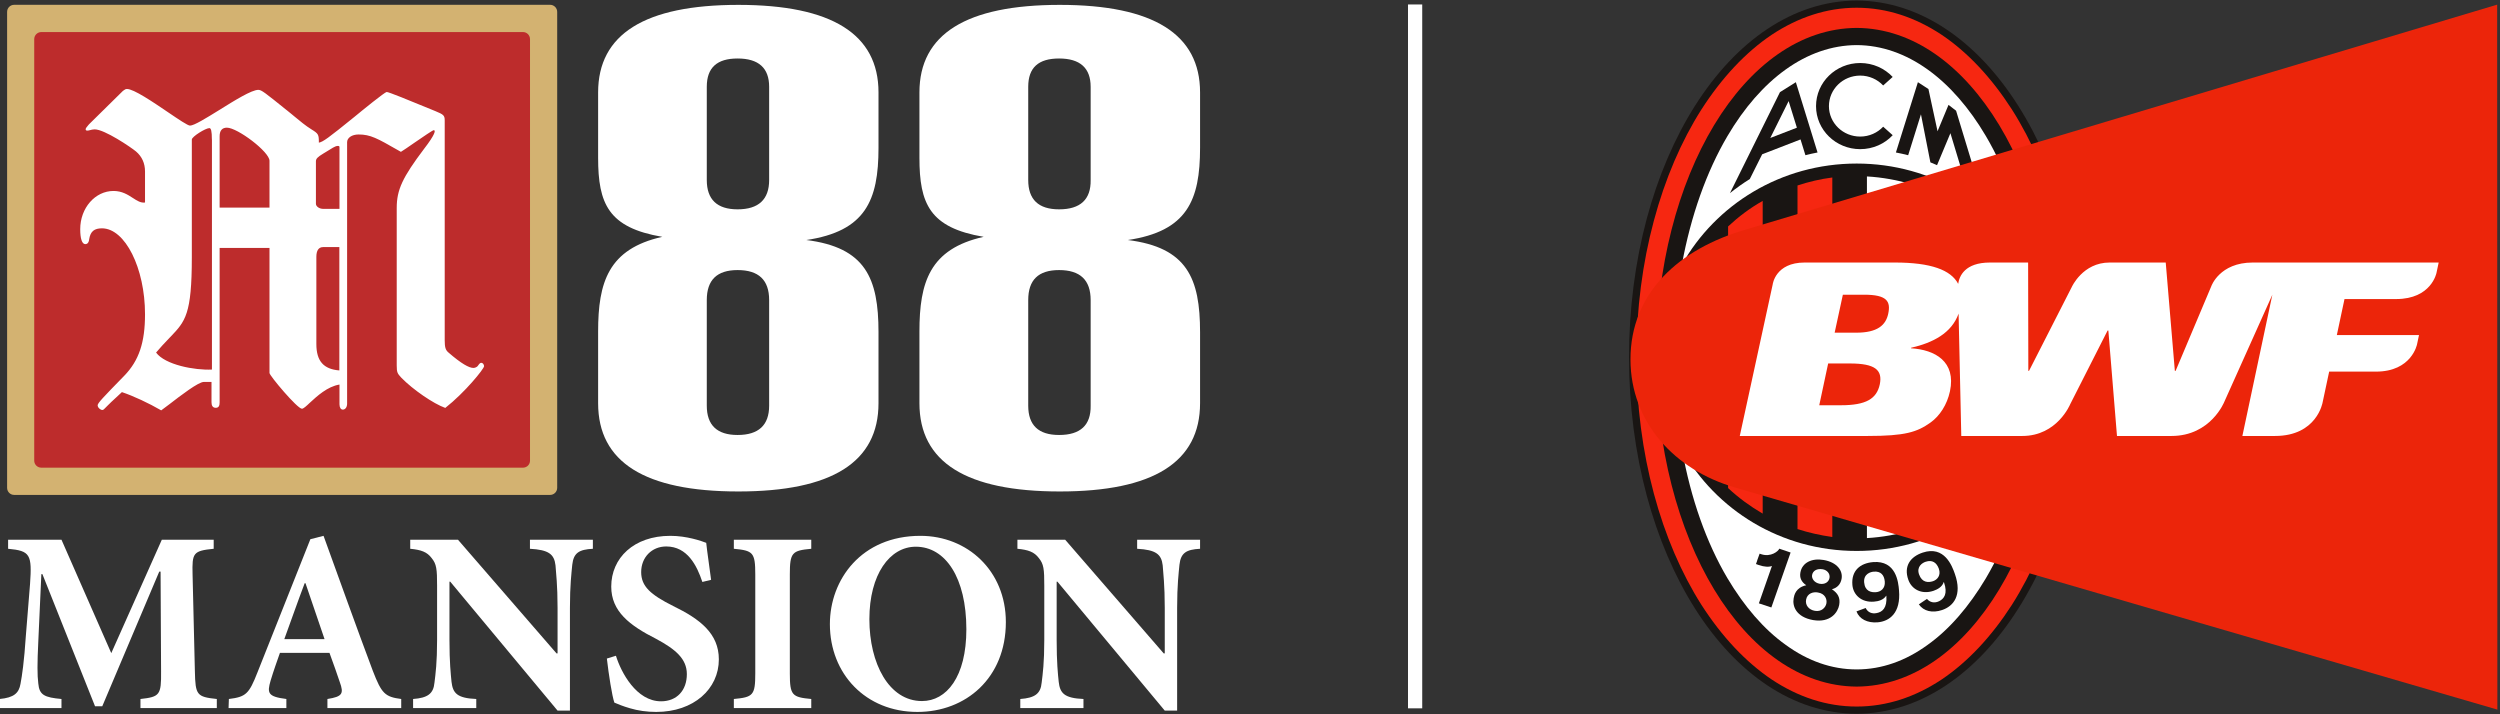 <?xml version="1.0" encoding="UTF-8"?>
<svg xmlns="http://www.w3.org/2000/svg" xmlns:xlink="http://www.w3.org/1999/xlink" preserveAspectRatio="xMidYMid meet" width="168" height="48" viewBox="0 0 168 48" style="width:100%;height:100%">
  <rect x="0" y="0" width="168" height="48" fill="#333333" stroke="none"/>
  <defs></defs>
  <g id="_R_G">
    <g id="_R_G_L_0_G" transform=" translate(84, 24) scale(0.116, 0.116) translate(-726.5, -207)">
      <g id="_R_G_L_0_G_L_3_G" transform=" translate(349.851, 207.715) scale(3.62, 3.62) translate(-140.814, -57.151)">
        <path id="_R_G_L_0_G_L_3_G_D_0_P_0" fill="#ffffff" fill-opacity="1" fill-rule="nonzero" d=" M173.86 38.21 C183.33,36.8 185.41,31.88 185.41,23.46 C185.41,23.46 185.41,14.59 185.41,14.59 C185.41,5.27 177.95,0.58 162.98,0.58 C148,0.58 140.54,5.27 140.54,14.59 C140.54,14.59 140.54,25.05 140.54,25.05 C140.54,32.39 142.17,36.24 150.81,37.7 C142.17,39.63 140.54,44.99 140.54,52.85 C140.54,52.85 140.54,64.32 140.54,64.32 C140.54,73.76 148,78.45 162.98,78.45 C177.95,78.45 185.41,73.76 185.41,64.32 C185.41,64.32 185.41,52.96 185.41,52.96 C185.41,44.32 183.33,39.4 173.86,38.21z  M162.86 33.3 C159.56,33.3 157.93,31.71 157.93,28.61 C157.93,28.61 157.93,13.69 157.93,13.69 C157.93,10.63 159.56,9.16 162.86,9.16 C166.23,9.16 167.91,10.69 167.91,13.69 C167.91,13.69 167.91,28.61 167.91,28.61 C167.91,31.71 166.23,33.3 162.86,33.3z  M162.86 69.41 C159.56,69.41 157.93,67.83 157.93,64.72 C157.93,64.72 157.93,47.82 157.93,47.82 C157.93,44.6 159.56,43.02 162.86,43.02 C166.23,43.02 167.91,44.6 167.91,47.82 C167.91,47.82 167.91,64.72 167.91,64.72 C167.91,67.83 166.23,69.41 162.86,69.41z "></path>
        <path id="_R_G_L_0_G_L_3_G_D_1_P_0" fill="#ffffff" fill-opacity="1" fill-rule="nonzero" d=" M225.31 38.21 C234.79,36.8 236.87,31.88 236.87,23.46 C236.87,23.46 236.87,14.59 236.87,14.59 C236.87,5.27 229.4,0.58 214.42,0.58 C199.43,0.58 191.96,5.27 191.96,14.59 C191.96,14.59 191.96,25.05 191.96,25.05 C191.96,32.39 193.59,36.24 202.24,37.7 C193.59,39.63 191.96,44.99 191.96,52.85 C191.96,52.85 191.96,64.32 191.96,64.32 C191.96,73.76 199.43,78.45 214.42,78.45 C229.4,78.45 236.87,73.76 236.87,64.32 C236.87,64.32 236.87,52.96 236.87,52.96 C236.87,44.32 234.79,39.4 225.31,38.21z  M214.31 33.3 C210.99,33.3 209.37,31.71 209.37,28.61 C209.37,28.61 209.37,13.69 209.37,13.69 C209.37,10.63 210.99,9.16 214.31,9.16 C217.67,9.16 219.36,10.69 219.36,13.69 C219.36,13.69 219.36,28.61 219.36,28.61 C219.41,31.71 217.73,33.3 214.31,33.3z  M214.31 69.41 C210.99,69.41 209.37,67.83 209.37,64.72 C209.37,64.72 209.37,47.82 209.37,47.82 C209.37,44.6 210.99,43.02 214.31,43.02 C217.67,43.02 219.36,44.6 219.36,47.82 C219.36,47.82 219.36,64.72 219.36,64.72 C219.41,67.83 217.73,69.41 214.31,69.41z "></path>
        <path id="_R_G_L_0_G_L_3_G_D_2_P_0" fill="#ffffff" fill-opacity="1" fill-rule="nonzero" d=" M79.52 113.11 C79.52,113.11 79.52,111.66 79.52,111.66 C76.3,111.32 76.09,111.03 76.01,107.22 C76.01,107.22 75.64,91.72 75.64,91.72 C75.55,88.28 75.72,87.95 79.02,87.62 C79.02,87.62 79.02,86.17 79.02,86.17 C79.02,86.17 70.72,86.17 70.72,86.17 C70.72,86.17 62.63,104.32 62.63,104.32 C62.63,104.32 54.66,86.17 54.66,86.17 C54.66,86.17 46.12,86.17 46.12,86.17 C46.12,86.17 46.12,87.62 46.12,87.62 C49.67,87.95 49.96,88.53 49.63,93.26 C49.63,93.26 48.97,101.42 48.97,101.42 C48.68,105.77 48.35,107.93 48.1,109.25 C47.85,110.7 47.07,111.45 44.75,111.66 C44.75,111.66 44.75,113.11 44.75,113.11 C44.75,113.11 54.66,113.11 54.66,113.11 C54.66,113.11 54.66,111.66 54.66,111.66 C51.94,111.41 51.11,111.03 50.95,109.17 C50.78,107.88 50.78,105.94 50.95,102.5 C50.95,102.5 51.44,91.68 51.44,91.68 C51.44,91.68 51.61,91.68 51.61,91.68 C51.61,91.68 60.03,112.82 60.03,112.82 C60.03,112.82 61.19,112.82 61.19,112.82 C61.19,112.82 70.31,91.27 70.31,91.27 C70.31,91.27 70.52,91.27 70.52,91.27 C70.52,91.27 70.6,107.22 70.6,107.22 C70.64,111.03 70.39,111.32 67.3,111.66 C67.3,111.66 67.3,113.11 67.3,113.11 C67.3,113.11 79.52,113.11 79.52,113.11z "></path>
        <path id="_R_G_L_0_G_L_3_G_D_3_P_0" fill="#ffffff" fill-opacity="1" fill-rule="nonzero" d=" M109.03 113.11 C109.03,113.11 109.03,111.66 109.03,111.66 C106.42,111.32 105.89,110.79 104.48,107.14 C101.8,100.01 99.24,92.8 96.6,85.55 C96.6,85.55 94.49,86.09 94.49,86.09 C94.49,86.09 86.03,107.39 86.03,107.39 C84.67,110.87 84.17,111.32 81.45,111.66 C81.45,111.66 81.4,113.11 81.4,113.11 C81.4,113.11 90.65,113.11 90.65,113.11 C90.65,113.11 90.65,111.66 90.65,111.66 C87.64,111.28 87.56,110.7 88.13,108.71 C88.63,107.06 89.17,105.56 89.62,104.28 C89.62,104.28 97.55,104.28 97.55,104.28 C98.17,105.98 98.79,107.72 99.2,108.96 C99.86,110.79 99.65,111.28 97.22,111.66 C97.22,111.66 97.22,113.11 97.22,113.11 C97.22,113.11 109.03,113.11 109.03,113.11z  M96.76 102.08 C96.76,102.08 90.32,102.08 90.32,102.08 C91.4,99.14 92.43,96.16 93.58,93.13 C93.58,93.13 93.71,93.13 93.71,93.13 C93.71,93.13 96.76,102.08 96.76,102.08z "></path>
        <path id="_R_G_L_0_G_L_3_G_D_4_P_0" fill="#ffffff" fill-opacity="1" fill-rule="nonzero" d=" M139.7 86.17 C139.7,86.17 129.63,86.17 129.63,86.17 C129.63,86.17 129.63,87.62 129.63,87.62 C132.65,87.79 133.51,88.49 133.72,90.27 C133.8,91.48 134.05,93.42 134.05,97.07 C134.05,97.07 134.05,104.36 134.05,104.36 C134.05,104.36 133.88,104.36 133.88,104.36 C133.88,104.36 118.11,86.17 118.11,86.17 C118.11,86.17 110.47,86.17 110.47,86.17 C110.47,86.17 110.47,87.62 110.47,87.62 C112.21,87.79 113.16,88.12 113.9,89.11 C114.68,90.07 114.77,90.85 114.77,93.55 C114.77,93.55 114.77,102.21 114.77,102.21 C114.77,105.85 114.52,107.68 114.35,109.05 C114.19,110.83 113.24,111.49 110.93,111.66 C110.93,111.66 110.93,113.11 110.93,113.11 C110.93,113.11 121.04,113.11 121.04,113.11 C121.04,113.11 121.04,111.66 121.04,111.66 C117.99,111.53 117.29,110.74 117.08,108.92 C116.96,107.68 116.75,105.85 116.75,102.21 C116.75,102.21 116.75,92.88 116.75,92.88 C116.75,92.88 116.87,92.88 116.87,92.88 C116.87,92.88 134.05,113.52 134.05,113.52 C134.05,113.52 136.03,113.52 136.03,113.52 C136.03,113.52 136.03,97.07 136.03,97.07 C136.03,93.42 136.28,91.48 136.4,90.19 C136.61,88.28 137.47,87.74 139.7,87.62 C139.7,87.62 139.7,86.17 139.7,86.17z "></path>
        <path id="_R_G_L_0_G_L_3_G_D_5_P_0" fill="#ffffff" fill-opacity="1" fill-rule="nonzero" d=" M158.62 92.59 C158.29,90.03 158,88.2 157.84,86.67 C157.1,86.38 154.74,85.55 152.1,85.55 C146.24,85.55 142.64,89.11 142.64,93.67 C142.64,97.65 145.58,99.89 149.83,102.04 C152.92,103.7 154.74,105.23 154.74,107.68 C154.74,110.29 153.13,112.03 150.61,112.03 C146.65,112.03 144.21,107.39 143.39,104.74 C143.39,104.74 141.94,105.19 141.94,105.19 C142.23,107.72 142.77,111.2 143.14,112.24 C143.72,112.48 144.5,112.82 145.66,113.15 C146.9,113.52 148.34,113.73 149.83,113.73 C155.86,113.73 159.86,110.04 159.86,105.32 C159.86,101.21 156.89,98.89 152.55,96.78 C148.92,94.96 147.43,93.63 147.43,91.35 C147.43,88.99 149.13,87.25 151.44,87.25 C154.82,87.25 156.35,90.31 157.22,92.93 C157.22,92.93 158.62,92.59 158.62,92.59z "></path>
        <path id="_R_G_L_0_G_L_3_G_D_6_P_0" fill="#ffffff" fill-opacity="1" fill-rule="nonzero" d=" M174.65 113.11 C174.65,113.11 174.65,111.66 174.65,111.66 C171.59,111.37 171.22,111.08 171.22,107.59 C171.22,107.59 171.22,91.72 171.22,91.72 C171.22,88.2 171.59,87.91 174.65,87.62 C174.65,87.62 174.65,86.17 174.65,86.17 C174.65,86.17 162.26,86.17 162.26,86.17 C162.26,86.17 162.26,87.62 162.26,87.62 C165.32,87.91 165.69,88.2 165.69,91.72 C165.69,91.72 165.69,107.59 165.69,107.59 C165.69,111.08 165.32,111.37 162.26,111.66 C162.26,111.66 162.26,113.11 162.26,113.11 C162.26,113.11 174.65,113.11 174.65,113.11z "></path>
        <path id="_R_G_L_0_G_L_3_G_D_7_P_0" fill="#ffffff" fill-opacity="1" fill-rule="nonzero" d=" M192.12 85.55 C182.67,85.55 177.63,92.55 177.63,99.68 C177.63,107.64 183.37,113.73 191.63,113.73 C199.39,113.73 205.79,108.3 205.79,99.35 C205.79,91.14 199.64,85.55 192.12,85.55z  M191.38 87.29 C196.13,87.29 199.47,92.26 199.47,100.51 C199.47,108.13 196.29,111.99 192.37,111.99 C187.08,111.99 183.95,105.98 183.95,98.89 C183.95,91.72 187.21,87.29 191.38,87.29z "></path>
        <path id="_R_G_L_0_G_L_3_G_D_8_P_0" fill="#ffffff" fill-opacity="1" fill-rule="nonzero" d=" M236.87 86.17 C236.87,86.17 226.8,86.17 226.8,86.17 C226.8,86.17 226.8,87.62 226.8,87.62 C229.81,87.79 230.68,88.49 230.89,90.27 C230.97,91.48 231.22,93.42 231.22,97.07 C231.22,97.07 231.22,104.36 231.22,104.36 C231.22,104.36 231.05,104.36 231.05,104.36 C231.05,104.36 215.28,86.17 215.28,86.17 C215.28,86.17 207.64,86.17 207.64,86.17 C207.64,86.17 207.64,87.62 207.64,87.62 C209.38,87.79 210.33,88.12 211.07,89.11 C211.85,90.07 211.94,90.85 211.94,93.55 C211.94,93.55 211.94,102.21 211.94,102.21 C211.94,105.85 211.69,107.68 211.52,109.05 C211.36,110.83 210.41,111.49 208.1,111.66 C208.1,111.66 208.1,113.11 208.1,113.11 C208.1,113.11 218.21,113.11 218.21,113.11 C218.21,113.11 218.21,111.66 218.21,111.66 C215.16,111.53 214.45,110.74 214.25,108.92 C214.12,107.68 213.92,105.85 213.92,102.21 C213.92,102.21 213.92,92.88 213.92,92.88 C213.92,92.88 214.04,92.88 214.04,92.88 C214.04,92.88 231.22,113.52 231.22,113.52 C231.22,113.52 233.2,113.52 233.2,113.52 C233.2,113.52 233.2,97.07 233.2,97.07 C233.2,93.42 233.45,91.48 233.57,90.19 C233.78,88.28 234.65,87.74 236.87,87.62 C236.87,87.62 236.87,86.17 236.87,86.17z "></path>
        <path id="_R_G_L_0_G_L_3_G_D_9_P_0" fill="#d3b271" fill-opacity="1" fill-rule="nonzero" d=" M45.96 1.7 C45.96,1.08 46.46,0.57 47.08,0.57 C47.08,0.57 132.87,0.57 132.87,0.57 C133.48,0.57 133.99,1.08 133.99,1.7 C133.99,1.7 133.99,77.87 133.99,77.87 C133.99,78.49 133.48,79 132.87,79 C132.87,79 47.08,79 47.08,79 C46.46,79 45.96,78.49 45.96,77.87 C45.96,77.87 45.96,1.7 45.96,1.7z "></path>
        <path id="_R_G_L_0_G_L_3_G_D_10_P_0" fill="#bd2c2c" fill-opacity="1" fill-rule="nonzero" d=" M50.3 6.06 C50.3,5.44 50.81,4.93 51.43,4.93 C51.43,4.93 128.52,4.93 128.52,4.93 C129.14,4.93 129.64,5.44 129.64,6.06 C129.64,6.06 129.64,73.52 129.64,73.52 C129.64,74.14 129.14,74.64 128.52,74.64 C128.52,74.64 51.43,74.64 51.43,74.64 C50.81,74.64 50.3,74.14 50.3,73.52 C50.3,73.52 50.3,6.06 50.3,6.06z "></path>
        <path id="_R_G_L_0_G_L_3_G_D_11_P_0" fill="#ffffff" fill-opacity="1" fill-rule="nonzero" d=" M79.97 39.48 C79.97,39.48 79.97,64.18 79.97,64.18 C79.97,64.72 79.83,65.06 79.35,65.06 C78.87,65.06 78.67,64.72 78.67,64.18 C78.67,64.18 78.67,60.92 78.67,60.92 C78.67,60.92 77.44,60.92 77.44,60.92 C76.57,60.92 73.73,63.1 71.93,64.49 C71.93,64.49 71.93,64.49 71.93,64.49 C71.36,64.93 70.88,65.29 70.62,65.47 C68.64,64.32 66.18,63.17 64.33,62.55 C64,62.86 63.7,63.14 63.43,63.39 C63.43,63.39 63.43,63.39 63.43,63.39 C63.43,63.39 63.43,63.39 63.43,63.39 C63.43,63.39 63.43,63.39 63.43,63.39 C62.85,63.92 62.4,64.34 62.09,64.66 C61.97,64.78 61.87,64.88 61.78,64.97 C61.51,65.26 61.36,65.41 61.21,65.41 C60.87,65.41 60.45,65.01 60.45,64.66 C60.45,64.32 61.21,63.51 64.69,59.95 C67.07,57.51 68.03,54.59 68.03,50.1 C68.03,42.68 64.83,36.34 61.14,36.34 C59.92,36.34 59.3,36.82 59.1,38.05 C59.04,38.67 58.76,38.87 58.48,38.87 C57.94,38.87 57.66,37.98 57.66,36.48 C57.66,33.08 60.05,30.36 62.99,30.36 C64.35,30.36 65.28,30.96 66.08,31.48 C66.76,31.92 67.34,32.3 68.03,32.21 C68.03,32.21 68.03,27.24 68.03,27.24 C68.03,25.95 67.55,24.86 66.59,24.04 C65.77,23.36 61.55,20.5 59.97,20.5 C59.67,20.5 59.45,20.57 59.25,20.62 C59.1,20.66 58.96,20.7 58.81,20.7 C58.61,20.7 58.53,20.64 58.53,20.5 C58.53,20.33 58.64,20.2 58.94,19.84 C58.94,19.84 58.94,19.84 58.94,19.84 C58.98,19.79 59.02,19.74 59.07,19.69 C59.07,19.69 64.46,14.38 64.46,14.38 C64.51,14.35 64.55,14.31 64.59,14.28 C64.78,14.14 64.91,14.04 65.14,14.04 C66.23,14.04 69.25,16.09 71.71,17.76 C73.42,18.92 74.87,19.9 75.23,19.9 C75.88,19.9 77.82,18.7 79.92,17.4 C82.39,15.86 85.09,14.18 86.16,14.18 C86.67,14.18 87.19,14.6 90.69,17.42 C90.69,17.42 90.71,17.43 90.71,17.43 C90.93,17.61 91.16,17.8 91.41,18 C91.58,18.13 91.79,18.31 92.03,18.51 C92.03,18.51 92.03,18.51 92.03,18.51 C92.76,19.12 93.76,19.95 94.69,20.52 C95.79,21.2 95.85,21.33 95.85,22.63 C96.53,22.49 97.29,21.95 101.58,18.47 C102.8,17.46 106.42,14.52 106.7,14.52 C107.04,14.52 110.04,15.75 114.49,17.58 C115.79,18.12 115.99,18.26 115.99,19.07 C115.99,19.07 115.99,54.26 115.99,54.26 C115.99,55.42 116.13,55.83 116.61,56.23 C118.65,58 119.89,58.68 120.57,58.68 C120.77,58.68 121.05,58.6 121.25,58.4 C121.59,57.92 121.67,57.86 121.87,57.86 C122.07,57.86 122.29,58.14 122.29,58.4 C122.29,58.82 119.22,62.61 116.08,65.08 C114.18,64.4 110.9,62.15 109.05,60.25 C108.43,59.57 108.31,59.43 108.31,58.28 C108.31,58.28 108.31,33.08 108.31,33.08 C108.31,30.16 109.25,28.18 112.68,23.63 C114.46,21.32 114.58,20.63 114.24,20.63 C114.07,20.63 112.53,21.69 111.13,22.65 C110.19,23.3 109.31,23.91 108.98,24.1 C108.83,24.02 108.68,23.93 108.54,23.85 C105.2,21.94 104.11,21.32 102.21,21.32 C101.13,21.32 100.37,21.86 100.37,22.55 C100.37,22.55 100.37,64.4 100.37,64.4 C100.37,64.94 100.09,65.35 99.69,65.35 C99.35,65.35 99.15,65.01 99.15,64.48 C99.15,64.48 99.15,61.34 99.15,61.34 C97.22,61.65 95.54,63.21 94.41,64.25 C93.82,64.81 93.38,65.21 93.14,65.21 C92.4,65.21 87.95,59.91 87.95,59.49 C87.95,59.49 87.95,39.48 87.95,39.48 C87.95,39.48 79.97,39.48 79.97,39.48z  M78.73 22.13 C78.73,20.76 78.59,20.3 78.33,20.3 C77.72,20.3 75.52,21.67 75.52,22.13 C75.52,22.13 75.52,40.97 75.52,40.97 C75.52,50.12 74.48,51.21 72.12,53.69 C72.07,53.73 72.03,53.78 71.98,53.83 C70.88,54.99 70.62,55.26 69.8,56.22 C71.24,58.19 76,59.08 78.74,58.94 C78.74,58.94 78.74,22.13 78.74,22.13 C78.74,22.13 78.73,22.13 78.73,22.13z  M87.95 33.02 C87.95,33.02 87.95,25.53 87.95,25.53 C87.95,24.1 82.83,20.23 81.13,20.23 C80.37,20.23 79.97,20.7 79.97,21.6 C79.97,21.6 79.97,33.02 79.97,33.02 C79.97,33.02 87.95,33.02 87.95,33.02z  M99.15 23.35 C99.15,23.21 99.08,23.15 98.87,23.15 C98.67,23.15 98.33,23.29 98.11,23.43 C98.11,23.43 96.55,24.38 96.55,24.38 C95.66,24.92 95.38,25.19 95.38,25.61 C95.38,25.61 95.38,32.41 95.38,32.41 C95.38,32.88 96,33.22 96.48,33.22 C96.48,33.22 99.15,33.22 99.15,33.22 C99.15,33.22 99.15,23.35 99.15,23.35z  M96.55 39.34 C95.8,39.34 95.45,39.9 95.45,40.91 C95.45,40.91 95.45,54.86 95.45,54.86 C95.45,57.59 96.61,58.88 99.13,59.08 C99.13,59.08 99.13,39.34 99.13,39.34 C99.13,39.34 96.55,39.34 96.55,39.34z "></path>
      </g>
      <g id="_R_G_L_0_G_L_2_G" transform=" translate(444.124, 206.368) scale(2.747, 2.747) translate(-183.865, -74.861)">
        <path id="_R_G_L_0_G_L_2_G_D_0_P_0" fill="#ffffff" fill-opacity="1" fill-rule="nonzero" d=" M322.98 149.15 C322.98,149.15 319.98,149.15 319.98,149.15 C319.98,149.15 319.98,0.71 319.98,0.71 C319.98,0.71 322.98,0.71 322.98,0.71 C322.98,0.71 322.98,149.15 322.98,149.15z "></path>
      </g>
      <g id="_R_G_L_0_G_L_1_G_M">
        <g id="_R_G_L_0_G_L_1_G" transform=" translate(1078.208, 207) scale(0.73, 0.73) translate(-181, -283)">
          <path id="_R_G_L_0_G_L_1_G_D_0_P_0" fill="#191513" fill-opacity="1" fill-rule="nonzero" d=" M308.82 83.46 C276.31,32.18 231.19,0.35 180.65,0 C79.56,0.52 0,127.58 0,283.08 C0,360.74 19.93,431.43 52.46,482.69 C84.99,533.96 130.1,565.81 180.65,566 C231.19,565.81 276.31,533.96 308.82,482.69 C341.36,431.43 361.29,360.74 361.29,283.08 C361.29,205.4 341.36,134.72 308.82,83.46z "></path>
          <path id="_R_G_L_0_G_L_1_G_D_1_P_0" fill="#f62711" fill-opacity="1" fill-rule="nonzero" d=" M341.63 174.85 C332.7,141.46 319.76,111.48 303.84,86.46 C287.76,61.4 268.87,41.14 248.06,27.17 C227.25,13.39 204.61,5.72 180.65,5.72 C156.69,5.72 134.04,13.39 113.23,27.17 C92.42,41.14 73.54,61.4 57.45,86.46 C41.53,111.48 28.59,141.46 19.67,174.85 C10.75,208.06 5.85,244.68 5.85,283.17 C5.85,359.82 25.63,429.48 57.45,479.55 C73.54,504.6 92.42,524.85 113.23,538.82 C134.04,552.63 156.69,560.28 180.65,560.28 C204.61,560.28 227.25,552.63 248.06,538.82 C268.87,524.85 287.76,504.6 303.84,479.55 C335.67,429.48 355.44,359.82 355.44,283.17 C355.44,244.68 350.54,208.06 341.63,174.85z "></path>
          <path id="_R_G_L_0_G_L_1_G_D_2_P_0" fill="#191513" fill-opacity="1" fill-rule="nonzero" d=" M180.65 544.45 C91.28,543.92 21.42,426.42 21.42,283.17 C21.42,139.76 91.28,22.23 180.65,21.73 C270.01,22.23 339.87,139.76 339.87,283.17 C339.87,426.42 270.01,543.92 180.65,544.45z "></path>
          <path id="_R_G_L_0_G_L_1_G_D_3_P_0" fill="#ffffff" fill-opacity="1" fill-rule="nonzero" d=" M180.65 129.37 C240.63,129.37 292.64,161.91 319.41,209.76 C312.23,170.78 299.82,135.84 283.2,107.57 C256.8,62.77 220.52,35.55 180.65,35.37 C140.77,35.55 104.49,62.77 78.1,107.57 C61.47,135.84 49.06,170.78 41.89,209.76 C68.65,161.91 120.66,129.37 180.65,129.37z "></path>
          <path id="_R_G_L_0_G_L_1_G_D_4_P_0" fill="#ffffff" fill-opacity="1" fill-rule="nonzero" d=" M180.65 436.8 C120.66,436.8 68.82,404.28 42.07,356.42 C49.06,395.41 61.47,430.32 78.1,458.45 C91.38,480.74 106.94,498.98 124.43,511.4 C141.74,524 160.72,530.82 180.65,530.82 C200.58,530.82 219.55,524 236.86,511.4 C254.35,498.98 269.91,480.74 283.2,458.45 C299.82,430.32 312.23,395.41 319.23,356.42 C292.47,404.28 240.63,436.8 180.65,436.8z "></path>
          <path id="_R_G_L_0_G_L_1_G_D_5_P_0" fill="#191513" fill-opacity="1" fill-rule="nonzero" d=" M233.04 438.11 C223.27,441.38 217.8,448.82 221.64,459.69 C224.23,467.09 232.01,471.62 241.58,468.45 C244.92,467.29 248.56,465.28 249.73,461.51 C249.73,461.51 249.92,461.61 249.92,461.61 C253.13,470.94 249.92,474.76 246.06,476.69 C242.24,478.49 238.73,477.57 236.45,474.89 C236.45,474.89 236.42,474.85 236.42,474.85 C236.42,474.85 229.99,479.18 229.99,479.18 C233.72,484.62 240.7,486.28 248.41,483.69 C257.43,480.68 264.59,472.08 258.57,455.01 C256.4,448.76 250.32,432.34 233.04,438.11z  M241.23 460.8 C237.5,462.02 232.49,462.04 230.16,455.43 C227.95,449.12 232.95,446.13 235.46,445.36 C240.55,443.68 244.06,445.93 245.86,450.92 C247.7,456.2 244.65,459.63 241.23,460.8z "></path>
          <path id="_R_G_L_0_G_L_1_G_D_6_P_0" fill="#191513" fill-opacity="1" fill-rule="nonzero" d=" M183.44 117.94 C193.65,117.94 202.87,113.68 209.24,106.87 C209.24,106.87 201.68,100.13 201.68,100.13 C197.16,104.93 190.67,107.96 183.44,107.96 C169.74,107.96 158.63,97.16 158.63,83.82 C158.63,70.39 169.74,59.57 183.44,59.57 C190.67,59.57 197.16,62.62 201.68,67.41 C201.68,67.41 209.22,60.64 209.22,60.64 C202.81,53.86 193.65,49.59 183.44,49.59 C164.09,49.59 148.4,64.9 148.4,83.82 C148.4,102.64 164.09,117.94 183.44,117.94z "></path>
          <path id="_R_G_L_0_G_L_1_G_D_7_P_0" fill="#191513" fill-opacity="1" fill-rule="nonzero" d=" M231.66 90.3 C231.66,90.3 239.14,128.42 239.14,128.42 C240.92,129.16 242.66,129.85 244.43,130.66 C244.43,130.66 255.04,105.27 255.04,105.27 C255.04,105.27 266.15,142.01 266.15,142.01 C270.49,144.74 274.76,147.75 278.82,150.91 C278.82,150.91 259.54,87.44 259.54,87.44 C259.54,87.44 253.53,82.81 253.53,82.81 C253.53,82.81 244.83,103.74 244.83,103.74 C244.83,103.74 237.6,70.24 237.6,70.24 C237.6,70.24 229.24,64.81 229.24,64.81 C229.24,64.81 211.78,120.59 211.78,120.59 C215.05,121.22 218.29,121.93 221.51,122.76 C221.51,122.76 231.66,90.3 231.66,90.3z "></path>
          <path id="_R_G_L_0_G_L_1_G_D_8_P_0" fill="#191513" fill-opacity="1" fill-rule="nonzero" d=" M105.66 122.02 C105.66,122.02 136.1,110.23 136.1,110.23 C136.1,110.23 139.97,122.75 139.97,122.75 C143.12,121.92 146.36,121.22 149.6,120.59 C149.6,120.59 132.38,64.81 132.38,64.81 C132.38,64.81 119.78,72.7 119.78,72.7 C119.78,72.7 80.08,152.85 80.08,152.85 C85.07,148.83 90.38,145.09 95.85,141.64 C95.85,141.64 105.66,122.02 105.66,122.02z  M126.65 79.79 C126.65,79.79 133.2,100.91 133.2,100.91 C133.2,100.91 112.09,109.08 112.09,109.08 C112.09,109.08 126.65,79.79 126.65,79.79z "></path>
          <path id="_R_G_L_0_G_L_1_G_D_9_P_0" fill="#191513" fill-opacity="1" fill-rule="nonzero" d=" M193.71 445.64 C183.44,446.51 176.28,452.39 177.25,463.85 C177.94,471.55 184.34,477.88 194.42,477.02 C197.97,476.76 201.95,475.66 204.06,472.35 C204.06,472.35 204.21,472.45 204.21,472.45 C204.96,482.27 200.85,485.23 196.66,486.07 C192.51,486.99 189.35,485.29 187.82,482.13 C187.82,482.13 187.82,482.06 187.82,482.06 C187.82,482.06 180.5,484.77 180.5,484.77 C182.71,490.8 189.12,494.08 197.21,493.45 C206.67,492.68 215.78,486.07 214.25,468.09 C213.74,461.49 211.94,444.19 193.71,445.64z  M196.02 469.51 C192.07,469.86 187.19,468.74 186.58,461.74 C186.05,455.02 191.63,453.39 194.31,453.22 C199.6,452.78 202.5,455.76 202.96,461.08 C203.44,466.65 199.6,469.27 196.02,469.51z "></path>
          <path id="_R_G_L_0_G_L_1_G_D_10_P_0" fill="#191513" fill-opacity="1" fill-rule="nonzero" d=" M154.41 443.96 C145.33,442.36 137.38,445.93 135.99,453.88 C135.2,458.15 136.85,461.45 140.63,464.02 C132.15,465.87 131.06,472.04 130.64,474.36 C129.48,480.72 132.71,489.29 146.09,491.66 C159.83,493.99 165.69,485.56 166.78,479.71 C167.83,473.71 165.59,470.31 161,467.19 C165.53,466.03 167.96,462.88 168.68,458.89 C169.81,452.47 165.13,445.82 154.41,443.96z  M156.63 478.38 C156.05,481.59 152.81,485.29 147.48,484.32 C142.81,483.53 139.69,479.98 140.51,475.45 C141.4,470.47 146.13,469.05 149.87,469.76 C155.57,470.65 157.25,475.1 156.63,478.38z  M159.09 458.24 C158.48,461.53 155.36,463.54 151.32,462.85 C146.91,462.04 144.8,458.6 145.27,455.91 C145.89,452.45 149.14,450.58 153.75,451.35 C157.02,451.94 159.72,454.69 159.09,458.24z "></path>
          <path id="_R_G_L_0_G_L_1_G_D_11_P_0" fill="#191513" fill-opacity="1" fill-rule="nonzero" d=" M105.02 439.42 C105.02,439.42 103.63,438.95 103.63,438.95 C103.63,438.95 101.64,444.48 101.64,444.48 C101.64,444.48 101.71,444.5 101.71,444.5 C101.71,444.5 100.73,447.18 100.73,447.18 C100.73,447.18 102.64,447.87 102.64,447.87 C107.68,449.63 111.12,449.63 113.42,448.7 C113.42,448.7 103.04,478.38 103.04,478.38 C103.04,478.38 112.94,481.65 112.94,481.65 C112.94,481.65 128.22,438.05 128.22,438.05 C128.22,438.05 119.23,435 119.23,435 C118.53,437.02 112.52,441.87 105.02,439.42z "></path>
          <path id="_R_G_L_0_G_L_1_G_D_12_P_0" fill="#ffffff" fill-opacity="1" fill-rule="nonzero" d=" M279.19 304.98 C279.19,304.98 279.19,390.31 279.19,390.31 C304.02,368.67 321.34,338.7 326.59,304.98 C326.59,304.98 279.19,304.98 279.19,304.98z "></path>
          <path id="_R_G_L_0_G_L_1_G_D_13_P_0" fill="#ffffff" fill-opacity="1" fill-rule="nonzero" d=" M188.79 426.59 C201.03,425.9 212.91,423.69 224.1,420.45 C224.1,420.45 224.1,304.98 224.1,304.98 C224.1,304.98 188.79,304.98 188.79,304.98 C188.79,304.98 188.79,426.59 188.79,426.59z "></path>
          <path id="_R_G_L_0_G_L_1_G_D_14_P_0" fill="#ffffff" fill-opacity="1" fill-rule="nonzero" d=" M325.89 256.43 C319.78,224.65 303.07,196.61 279.19,176.02 C279.19,176.02 279.19,256.43 279.19,256.43 C279.19,256.43 325.89,256.43 325.89,256.43z "></path>
          <path id="_R_G_L_0_G_L_1_G_D_15_P_0" fill="#ffffff" fill-opacity="1" fill-rule="nonzero" d=" M188.79 256.43 C188.79,256.43 224.1,256.43 224.1,256.43 C224.1,256.43 224.1,145.72 224.1,145.72 C212.73,142.5 201.03,140.28 188.79,139.6 C188.79,139.6 188.79,256.43 188.79,256.43z "></path>
          <path id="_R_G_L_0_G_L_1_G_D_16_P_0" fill="#ffffff" fill-opacity="1" fill-rule="nonzero" d=" M279.19 175.87 C279.19,175.87 279.02,175.87 279.02,175.87 C279.08,175.92 279.13,175.97 279.19,176.02 C279.19,176.02 279.19,175.87 279.19,175.87z "></path>
          <path id="_R_G_L_0_G_L_1_G_D_17_P_0" fill="#f62711" fill-opacity="1" fill-rule="nonzero" d=" M50.97 352.14 C50.97,352.14 50.97,214.01 50.97,214.01 C39.61,234.64 32.97,258.14 32.97,283.17 C32.97,308.04 39.61,331.54 50.97,352.14z "></path>
          <path id="_R_G_L_0_G_L_1_G_D_18_P_0" fill="#f62711" fill-opacity="1" fill-rule="nonzero" d=" M231.81 148.28 C231.81,148.28 231.81,264.09 231.81,264.09 C231.81,264.09 188.77,264.09 188.77,264.09 C188.77,264.09 188.77,297.31 188.77,297.31 C188.77,297.31 231.81,297.49 231.81,297.49 C231.81,297.49 231.81,417.9 231.81,417.9 C246.12,412.8 259.43,405.45 271.33,396.44 C271.33,396.44 271.33,297.49 271.33,297.49 C271.33,297.49 327.8,297.49 327.8,297.49 C328.33,292.7 328.5,287.95 328.5,283.17 C328.5,276.71 327.97,270.23 327.1,264.09 C327.1,264.09 271.33,264.09 271.33,264.09 C271.33,264.09 271.33,169.73 271.33,169.73 C259.43,160.71 246.12,153.39 231.81,148.28z "></path>
          <path id="_R_G_L_0_G_L_1_G_D_19_P_0" fill="#f62711" fill-opacity="1" fill-rule="nonzero" d=" M133.69 419.43 C142.61,422.33 151.71,424.37 161.32,425.73 C161.32,425.73 161.32,140.44 161.32,140.44 C151.71,141.63 142.61,143.86 133.69,146.76 C133.69,146.76 133.69,419.43 133.69,419.43z "></path>
          <path id="_R_G_L_0_G_L_1_G_D_20_P_0" fill="#f62711" fill-opacity="1" fill-rule="nonzero" d=" M78.61 386.89 C87.01,394.73 96.1,401.36 106.06,407.18 C106.06,407.18 106.06,159.01 106.06,159.01 C96.1,164.63 87.01,171.43 78.61,179.28 C78.61,179.28 78.61,386.89 78.61,386.89z "></path>
        </g>
      </g>
      <g id="_R_G_L_0_G_L_0_G_M">
        <g id="_R_G_L_0_G_L_0_G" transform=" translate(1198.001, 207) scale(4, 4) translate(-353.162, -104.453)">
          <path id="_R_G_L_0_G_L_0_G_D_0_P_0" fill="#ec250a" fill-opacity="1" fill-rule="nonzero" d=" M415.91 53.4 C415.91,53.4 307.07,85.98 307.07,85.98 C297.46,88.77 290.37,95.11 290.39,104.81 C290.41,113.93 296.84,120.8 305.46,123.31 C305.46,123.31 305.46,123.31 305.47,123.32 C307.03,123.77 415.94,155.5 415.94,155.5 C415.94,155.5 415.91,53.4 415.91,53.4z "></path>
          <path id="_R_G_L_0_G_L_0_G_D_1_P_0" fill="#ffffff" fill-opacity="1" fill-rule="nonzero" d=" M327.72 98.16 C327.37,99.83 326.15,100.91 323.09,100.91 C323.09,100.91 319.96,100.91 319.96,100.91 C319.96,100.91 321.15,95.41 321.15,95.41 C321.15,95.41 324.24,95.41 324.24,95.41 C327.55,95.41 328.1,96.38 327.72,98.16z  M326.5 108.39 C326.05,110.48 324.52,111.42 320.87,111.42 C320.87,111.42 317.73,111.42 317.73,111.42 C317.73,111.42 319.02,105.37 319.02,105.37 C319.02,105.37 322.16,105.37 322.16,105.37 C325.81,105.37 326.92,106.3 326.5,108.39z  M380.51 90.75 C375.7,90.75 374.51,94.18 374.51,94.18 C374.51,94.18 369.34,106.44 369.34,106.44 C369.34,106.44 369.23,106.44 369.23,106.44 C369.23,106.44 367.91,90.75 367.91,90.75 C367.91,90.75 359.78,90.75 359.78,90.75 C355.88,90.75 354.3,94.3 354.3,94.3 C354.3,94.3 348.11,106.44 348.11,106.44 C348.11,106.44 348.01,106.44 348.01,106.44 C348.01,106.44 347.98,90.75 347.98,90.75 C347.98,90.75 342.46,90.75 342.46,90.75 C338.81,90.75 338.01,92.72 337.85,93.84 C336.8,91.82 333.89,90.75 328.69,90.75 C328.69,90.75 315.61,90.75 315.61,90.75 C311.37,90.75 310.99,93.91 310.99,93.91 C310.99,93.91 306.22,115.87 306.22,115.87 C306.22,115.87 324.73,115.87 324.73,115.87 C330.16,115.87 331.89,115.32 333.85,113.92 C335.17,112.98 336.24,111.35 336.66,109.4 C337.57,105.09 334.5,103.38 331.02,103.17 C331.02,103.17 331.02,103.1 331.02,103.1 C334.2,102.37 336.9,100.98 337.91,98.15 C337.91,98.15 338.3,115.87 338.3,115.87 C338.3,115.87 347.14,115.87 347.14,115.87 C352.21,115.87 354.08,111.26 354.08,111.26 C354.08,111.26 359.49,100.6 359.49,100.6 C359.49,100.6 359.6,100.6 359.6,100.6 C359.6,100.6 360.85,115.87 360.85,115.87 C360.85,115.87 368.74,115.87 368.74,115.87 C374.45,115.87 376.4,110.91 376.4,110.91 C376.4,110.91 383.35,95.42 383.35,95.42 C383.35,95.42 379.01,115.87 379.01,115.87 C379.01,115.87 383.73,115.87 383.73,115.87 C389.82,115.87 390.63,111.01 390.63,111.01 C390.63,111.01 391.58,106.55 391.58,106.55 C391.58,106.55 398.35,106.55 398.35,106.55 C403.56,106.55 404.31,102.58 404.31,102.58 C404.31,102.58 404.59,101.26 404.59,101.26 C404.59,101.26 392.69,101.26 392.69,101.26 C392.69,101.26 393.8,96.04 393.8,96.04 C393.8,96.04 401.28,96.04 401.28,96.04 C406.39,96.04 407.12,92.26 407.12,92.26 C407.12,92.26 407.44,90.75 407.44,90.75 C407.44,90.75 380.51,90.75 380.51,90.75z "></path>
        </g>
      </g>
    </g>
  </g>
  <g id="time_group"></g>
</svg>
